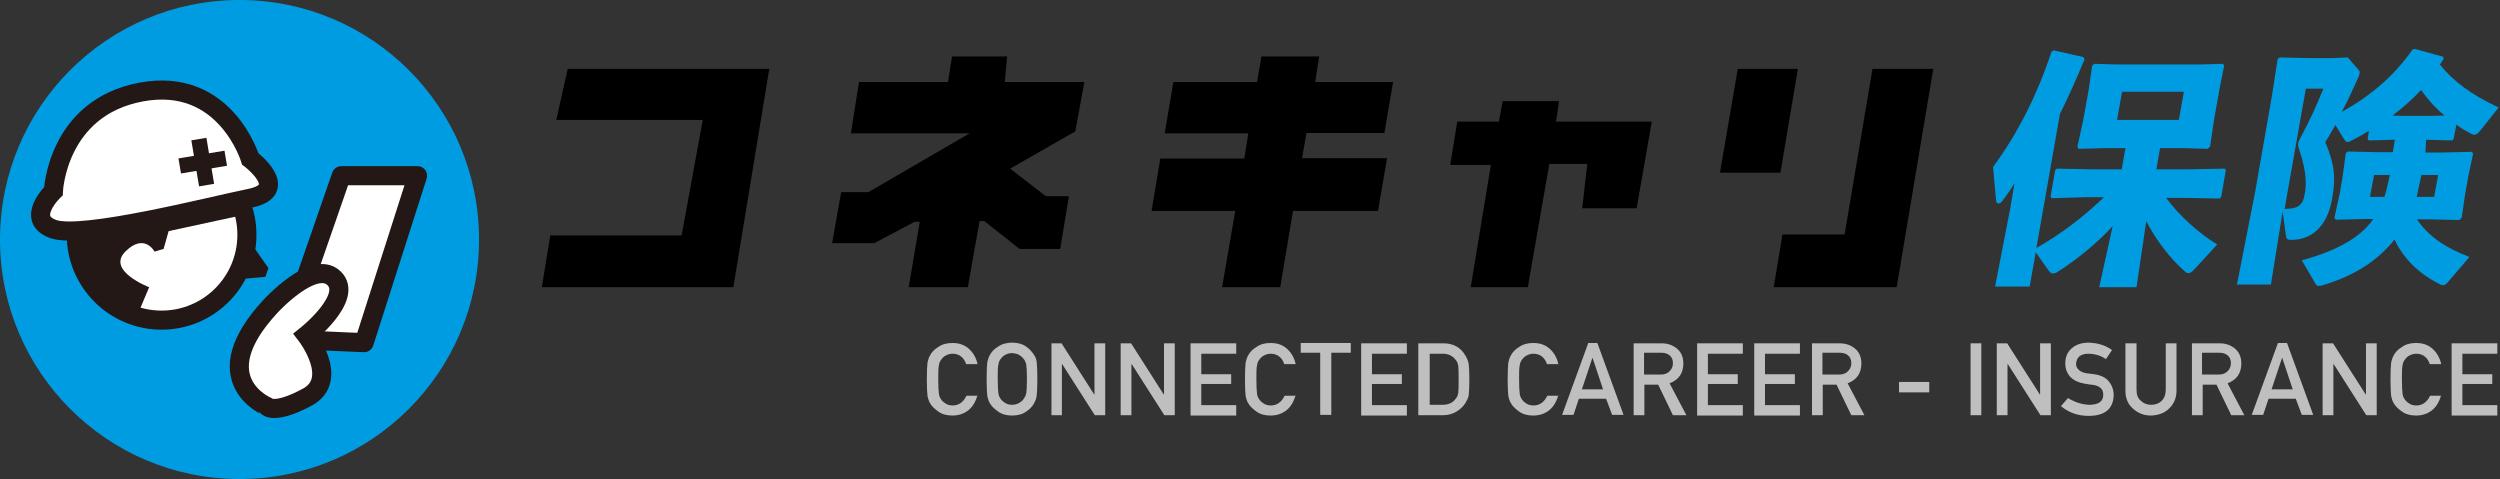<?xml version="1.0" encoding="utf-8"?>
<!-- Generator: Adobe Illustrator 23.1.1, SVG Export Plug-In . SVG Version: 6.00 Build 0)  -->
<svg version="1.1" xmlns="http://www.w3.org/2000/svg" xmlns:xlink="http://www.w3.org/1999/xlink" x="0px" y="0px"
	 viewBox="0 0 744.2 142.6" style="enable-background:new 0 0 744.2 142.6;" xml:space="preserve">
<rect x="0" y="0" width="744.2" height="142.6" fill="#333333" stroke="none"/>
<style type="text/css">
	.st0{fill:#009CE2;}
	.st1{fill:#231815;}
	.st2{fill:#FFFFFF;}
	.st3{fill:none;stroke:#231815;stroke-width:5.682;}
	.st4{fill:#FFFFFF;stroke:#231815;stroke-width:5.682;}
	.st5{fill:none;stroke:#231815;stroke-width:4.545;}
	.st6{fill:#FFFFFF;stroke:#231815;stroke-width:5.682;stroke-linejoin:round;}
	.st7{fill:#BFBFBF;}
</style>
<g id="レイヤー_2">
</g>
<g id="レイヤー_1">
	<g>
		<polygon points="169,20.5 229,20.5 218.3,85.5 161.3,85.5 163.8,70.1 202.9,70.1 209.2,35.7 165.6,35.7 		"/>
		<polygon points="255.7,24.4 282.2,24.4 283.4,16.8 299.8,16.8 299.1,24.4 322.8,24.4 320.1,39.1 300.7,50.2 311.3,58.4 
			318.2,58.4 315.6,74.1 303.5,74.1 293,65.8 291.6,65.8 288.1,85.5 270.5,85.5 273.8,66 272.3,66 260.2,72.4 247.7,72.4 
			250.4,57.2 258.5,57.2 288.6,39.7 253.3,39.7 		"/>
		<polygon points="349.3,24.4 374.2,24.4 375.5,16.8 392.7,16.8 391.5,24.4 414.7,24.4 412.1,39.6 388.9,39.6 387.6,47.1 
			412.9,47.1 410.2,62.8 384.9,62.8 381.1,85.5 363.8,85.5 367.7,62.8 342.8,62.8 345.4,47.2 370.4,47.2 371.6,39.7 346.7,39.7 		
			"/>
		<polygon points="433.8,36.2 446.2,36.2 447.3,30.1 464.1,30.1 463.2,36.2 491.7,36.2 487.2,62 471,62 472.5,48.8 461.2,48.8 
			454.8,85.5 437.8,85.5 443.8,49.1 431.7,49.1 		"/>
		<polygon points="517.3,20.5 535.2,20.5 530,51.4 512,51.4 		"/>
		<polygon points="557.4,20.5 575.5,20.5 564.6,85.5 528,85.5 530.6,69.8 549.1,69.8 		"/>
		<path d="M499.1,90.8"/>
	</g>
	<g>
		<path class="st0" d="M628.9,67.3c-4.7,5.2-11,10.2-16.5,13.7c-0.5,0.3-0.9,0.4-1.3,0.4c-0.5,0-0.9-0.3-1.3-0.9l-3.8-5.4l-1.8,10.2
			h-10.3l4.4-22.7l1.4-8.1c-1.3,2.2-2.3,3.5-3.7,5.4c-0.4,0.5-0.8,0.7-1.1,0.7c-0.4,0-0.6-0.3-0.7-0.8l-0.9-10.1
			c7.3-9.9,13.1-21.4,17.4-34.3l0.7-0.4l8.8,2l0.3,0.7c-2.5,6.1-4.9,11.4-7.3,16.2l-7,39.9c7.3-4.1,14.1-9.3,20.1-15.1h-5.4
			L610.8,59l-0.4-0.4l1.4-8l0.5-0.4l10.1,0.2h9.2l1.1-6.3h-6.2l-7.7,0.2l-0.4-0.6l1.7-7.8l1.7-9.4l1-7l0.6-0.5l7,0.2h24.2l7.1-0.2
			l0.4,0.5l-1.4,7l-1.7,9.6l-1.1,7.5l-0.7,0.7l-7.4-0.2h-6.8l-1.1,6.3h9.8l10.5-0.2l0.4,0.4l-1.4,8.1l-0.5,0.4l-10.5-0.2h-5.4
			c4,5.4,9.5,10.3,15.2,13.9l-7,7.6c-0.5,0.5-1,0.9-1.5,0.9c-0.4,0-0.7-0.1-1-0.4c-4.4-3.8-8.9-9.7-11.6-15.1L636,85.5h-11.1
			L628.9,67.3z M648.6,35.7l1.5-8.4h-18.4l-1.5,8.4H648.6z"/>
		<path class="st0" d="M722,45.4h5.1l8.7-0.2l0.4,0.5l-1.4,6.6l-1,5.6l-1,6.9l-0.7,0.7l-8.3-0.2h-4.3c3.2,4.8,8.2,8.4,15.6,11.2
			l-6.6,7.7c-0.5,0.5-0.8,0.7-1.2,0.7c-0.2,0-0.5-0.1-0.8-0.2c-6.4-3.1-11.1-7.8-13.7-13.4c-4.9,6.2-12,10.9-21.7,13.7
			c-0.4,0.1-0.7,0.1-0.9,0.1c-0.4,0-0.6-0.1-0.9-0.6l-4.1-7c10.9-3,17.6-7,21.3-12.3h-2.6l-8.6,0.2l-0.4-0.6l1.6-7.2l0.9-5.4
			l0.9-6.6l0.6-0.5l8.6,0.2h4.8l0.6-3.7l-7.7,0.2l-0.4-0.4l0.4-2.5c-1.8,1.2-3.6,2.1-5.5,3.1c-0.4,0.2-0.7,0.3-0.9,0.3
			c-0.4,0-0.7-0.4-1.1-1l-2.5-4.1c-1,1.7-1.9,3.4-3,5.1c2.7,6.5,3.2,10.4,2,17c-1.5,8.4-6.3,12.1-12.1,12.1c-1.1,0-1.4-0.2-1.6-1.1
			l-1-7.3l-3.5,21.7h-10.1l5.4-27.5l5-28.6l1.7-11l0.6-0.5l9.2,0.2h6.5l4.6-0.2l3.2,3.7c0.3,0.3,0.4,0.7,0.3,1.1
			c-0.1,0.4-0.2,0.7-0.4,1.2c-1.6,3.5-3.1,6.9-4.9,10.2c9-5,15.7-10.9,21.1-18.6l0.8-0.1l8.3,2.3l0.1,0.7c-0.4,0.5-0.7,1.1-1.1,1.6
			c3.9,4.9,9.3,9,17.5,12.8l-5.5,6.9c-0.7,0.9-1.2,1.2-1.7,1.2c-0.4,0-0.7-0.1-1.2-0.4c-1.5-0.8-2.9-1.6-4.2-2.6l-0.8,4.3l-0.5,0.4
			l-7.7-0.2L722,45.4z M686.4,26.4l-5.5,31.1l-0.8,4.7c3.8-0.1,5.4-0.8,6-4.6c0.5-2.6,0.5-6.5-1.5-12.5c-0.3-1.1-0.6-1.7-0.5-2.4
			c0.1-0.4,0.3-0.9,0.6-1.5c2.9-5.4,4.8-9.5,6.9-14.8H686.4z M706.7,52.1l-1.2,6.5h4.3c0.7-2.2,1.1-4.3,1.6-6.5H706.7z M727.7,34.4
			c-2.7-2.2-5-4.8-7-7.6c-2.6,2.8-5.5,5.3-8.5,7.6l2.8,0.1h8.4L727.7,34.4z M720.8,52.1c-0.5,2.2-0.9,4.3-1.4,6.5h5.2l1.2-6.5H720.8
			z"/>
	</g>
	<g>
		<circle class="st0" cx="71.3" cy="71.3" r="71.3"/>
		<g>
			<g>
				<g>
					<polyline class="st1" points="73.4,70.5 79.9,79.8 79,82.4 69,83.3 					"/>
					<circle class="st1" cx="48.1" cy="69.9" r="25.4"/>
					<path class="st2" d="M73.3,63.8l-23.1,5l-1.5,5.3L46,74.9c0,0-3-5.7-8.7,0c-5.7,5.7,7.1,10.6,7.1,10.6l-3.5,8.3
						c0,0,20.5,5.2,26.1-7.4S73.3,63.8,73.3,63.8z"/>
					<circle class="st3" cx="48.1" cy="69.9" r="25.4"/>
					<path class="st4" d="M15.9,56.9c0,0,1-24.8,26.1-29.5s32.5,19.9,32.5,19.9s12.2,9.2,0,11.7c-12.2,2.5-50,12.2-58.6,9.2
						S15.9,56.9,15.9,56.9z"/>
				</g>
				<g>
					<line class="st5" x1="59.2" y1="41.4" x2="61.5" y2="55.1"/>
					<line class="st5" x1="53.5" y1="49.4" x2="67.2" y2="47.1"/>
				</g>
			</g>
			<g>
				<polygon class="st6" points="101.6,52.3 124.3,52.3 108.4,102 84.7,101 				"/>
				<path class="st4" d="M80.6,91.1c0,0,12.8-14,18.8-8.3s-8.2,17-8.2,17s10.1,13.1,0.3,18.4s-12,2.8-12,2.8S60.2,113,80.6,91.1z"/>
			</g>
		</g>
	</g>
	<g>
		<path class="st7" d="M291,117.5c-0.5,2-1.4,3.5-2.7,4.6c-1.4,1.1-3,1.6-4.8,1.6c-1.7,0-3.1-0.4-4.2-1.2c-1.1-0.8-2-1.6-2.5-2.6
			c-0.2-0.3-0.3-0.6-0.4-0.9c-0.1-0.3-0.2-0.7-0.3-1.1c-0.1-0.9-0.2-2.5-0.2-5c0-2.5,0.1-4.1,0.2-5c0.2-0.8,0.4-1.5,0.7-2
			c0.5-1,1.3-1.9,2.5-2.6c1.1-0.8,2.5-1.2,4.2-1.2c2.1,0,3.7,0.6,5,1.8c1.3,1.2,2.1,2.7,2.5,4.5h-3.4c-0.3-0.9-0.7-1.6-1.4-2.2
			c-0.7-0.6-1.6-0.9-2.6-0.9c-0.8,0-1.4,0.2-2,0.5c-0.6,0.3-1,0.7-1.3,1.1c-0.4,0.5-0.7,1-0.8,1.8c-0.2,0.8-0.2,2.2-0.2,4.3
			s0.1,3.5,0.2,4.3c0.1,0.7,0.4,1.3,0.8,1.8c0.3,0.4,0.8,0.8,1.3,1.1c0.5,0.3,1.2,0.5,2,0.5c1.8,0,3.2-1,4.1-2.9H291z"/>
		<path class="st7" d="M293.7,112.8c0-2.5,0.1-4.1,0.2-5c0.2-0.8,0.4-1.5,0.7-2c0.5-1,1.3-1.9,2.5-2.6c1.1-0.8,2.5-1.2,4.2-1.2
			c1.7,0,3.1,0.4,4.2,1.2c1.1,0.8,1.9,1.7,2.4,2.6c0.4,0.5,0.6,1.2,0.7,2c0.1,0.8,0.2,2.5,0.2,5c0,2.4-0.1,4.1-0.2,5
			c-0.1,0.9-0.4,1.5-0.7,2.1c-0.5,1-1.3,1.9-2.4,2.6c-1.1,0.8-2.5,1.2-4.2,1.2c-1.7,0-3.1-0.4-4.2-1.2c-1.1-0.8-2-1.6-2.5-2.6
			c-0.2-0.3-0.3-0.6-0.4-0.9c-0.1-0.3-0.2-0.7-0.3-1.1C293.8,116.9,293.7,115.3,293.7,112.8z M297,112.8c0,2.1,0.1,3.5,0.2,4.3
			c0.1,0.7,0.4,1.3,0.8,1.8c0.3,0.4,0.8,0.8,1.3,1.1c0.5,0.3,1.2,0.5,2,0.5c0.8,0,1.4-0.2,2-0.5c0.5-0.3,1-0.6,1.3-1.1
			c0.4-0.5,0.7-1.1,0.9-1.8c0.1-0.7,0.2-2.2,0.2-4.3s-0.1-3.5-0.2-4.3c-0.2-0.7-0.4-1.3-0.9-1.8c-0.3-0.4-0.8-0.8-1.3-1.1
			c-0.6-0.3-1.2-0.4-2-0.5c-0.8,0-1.4,0.2-2,0.5c-0.6,0.3-1,0.7-1.3,1.1c-0.4,0.5-0.7,1-0.8,1.8C297,109.3,297,110.7,297,112.8z"/>
		<path class="st7" d="M313,102.2h3l9.7,15.2h0.1v-15.2h3.2v21.4h-3.1l-9.7-15.2h-0.1v15.2H313V102.2z"/>
		<path class="st7" d="M333.7,102.2h3l9.7,15.2h0.1v-15.2h3.2v21.4h-3.1l-9.7-15.2h-0.1v15.2h-3.2V102.2z"/>
		<path class="st7" d="M354.3,102.2H368v3.1h-10.4v6.1h8.9v2.9h-8.9v6.3H368v3.1h-13.6V102.2z"/>
		<path class="st7" d="M385.7,117.5c-0.5,2-1.4,3.5-2.7,4.6c-1.4,1.1-3,1.6-4.8,1.6c-1.7,0-3.1-0.4-4.2-1.2c-1.1-0.8-2-1.6-2.5-2.6
			c-0.2-0.3-0.3-0.6-0.4-0.9c-0.1-0.3-0.2-0.7-0.3-1.1c-0.1-0.9-0.2-2.5-0.2-5c0-2.5,0.1-4.1,0.2-5c0.2-0.8,0.4-1.5,0.7-2
			c0.5-1,1.3-1.9,2.5-2.6c1.1-0.8,2.5-1.2,4.2-1.2c2.1,0,3.7,0.6,5,1.8c1.3,1.2,2.1,2.7,2.5,4.5h-3.4c-0.3-0.9-0.7-1.6-1.4-2.2
			c-0.7-0.6-1.6-0.9-2.6-0.9c-0.8,0-1.4,0.2-2,0.5c-0.6,0.3-1,0.7-1.3,1.1c-0.4,0.5-0.7,1-0.8,1.8c-0.2,0.8-0.2,2.2-0.2,4.3
			s0.1,3.5,0.2,4.3c0.1,0.7,0.4,1.3,0.8,1.8c0.3,0.4,0.8,0.8,1.3,1.1c0.5,0.3,1.2,0.5,2,0.5c1.8,0,3.2-1,4.1-2.9H385.7z"/>
		<path class="st7" d="M393,105h-5.8v-2.9h14.9v2.9h-5.8v18.5H393V105z"/>
		<path class="st7" d="M405.2,102.2h13.6v3.1h-10.4v6.1h8.9v2.9h-8.9v6.3h10.4v3.1h-13.6V102.2z"/>
		<path class="st7" d="M422.2,102.2h7.5c2.9,0,5.1,1.2,6.5,3.6c0.5,0.8,0.8,1.6,1,2.5c0.1,0.9,0.2,2.4,0.2,4.6
			c0,2.3-0.1,3.9-0.2,4.8c-0.1,0.5-0.2,0.9-0.4,1.2c-0.2,0.4-0.4,0.7-0.6,1.1c-0.6,1-1.5,1.8-2.6,2.5c-1.1,0.7-2.5,1.1-4.1,1.1h-7.3
			V102.2z M425.5,120.5h3.9c1.8,0,3.1-0.6,4-1.9c0.4-0.5,0.6-1,0.7-1.7c0.1-0.7,0.1-2,0.1-3.9c0-1.9,0-3.2-0.1-4
			c-0.1-0.8-0.4-1.5-0.8-1.9c-0.9-1.2-2.2-1.8-3.8-1.8h-3.9V120.5z"/>
		<path class="st7" d="M463.9,117.5c-0.5,2-1.4,3.5-2.7,4.6c-1.4,1.1-3,1.6-4.8,1.6c-1.7,0-3.1-0.4-4.2-1.2c-1.1-0.8-2-1.6-2.5-2.6
			c-0.2-0.3-0.3-0.6-0.4-0.9c-0.1-0.3-0.2-0.7-0.3-1.1c-0.1-0.9-0.2-2.5-0.2-5c0-2.5,0.1-4.1,0.2-5c0.2-0.8,0.4-1.5,0.7-2
			c0.5-1,1.3-1.9,2.5-2.6c1.1-0.8,2.5-1.2,4.2-1.2c2.1,0,3.7,0.6,5,1.8c1.3,1.2,2.1,2.7,2.5,4.5h-3.4c-0.3-0.9-0.7-1.6-1.4-2.2
			c-0.7-0.6-1.6-0.9-2.6-0.9c-0.8,0-1.4,0.2-2,0.5c-0.6,0.3-1,0.7-1.3,1.1c-0.4,0.5-0.7,1-0.8,1.8c-0.2,0.8-0.2,2.2-0.2,4.3
			s0.1,3.5,0.2,4.3c0.1,0.7,0.4,1.3,0.8,1.8c0.3,0.4,0.8,0.8,1.3,1.1c0.5,0.3,1.2,0.5,2,0.5c1.8,0,3.2-1,4.1-2.9H463.9z"/>
		<path class="st7" d="M478.1,118.7H470l-1.6,4.8H465l7.8-21.4h2.7l7.8,21.4h-3.4L478.1,118.7z M477.2,115.9l-3.1-9.3h-0.1l-3.1,9.3
			H477.2z"/>
		<path class="st7" d="M486.3,102.2h8.3c1.8,0,3.2,0.5,4.4,1.4c1.4,1.1,2.1,2.6,2.1,4.6c0,2.9-1.4,4.9-4.1,5.9l5,9.5H498l-4.4-9.1
			h-4.1v9.1h-3.2V102.2z M489.5,111.5h4.9c1.2,0,2.1-0.4,2.7-1.1c0.6-0.6,0.9-1.4,0.9-2.3c0-1.1-0.4-1.9-1.1-2.4
			c-0.5-0.4-1.3-0.7-2.4-0.7h-5.1V111.5z"/>
		<path class="st7" d="M505.2,102.2h13.6v3.1h-10.4v6.1h8.9v2.9h-8.9v6.3h10.4v3.1h-13.6V102.2z"/>
		<path class="st7" d="M522.2,102.2h13.6v3.1h-10.4v6.1h8.9v2.9h-8.9v6.3h10.4v3.1h-13.6V102.2z"/>
		<path class="st7" d="M539.3,102.2h8.3c1.8,0,3.2,0.5,4.4,1.4c1.4,1.1,2.1,2.6,2.1,4.6c0,2.9-1.4,4.9-4.1,5.9l5,9.5h-3.9l-4.4-9.1
			h-4.1v9.1h-3.2V102.2z M542.6,111.5h4.9c1.2,0,2.1-0.4,2.7-1.1c0.6-0.6,0.9-1.4,0.9-2.3c0-1.1-0.4-1.9-1.1-2.4
			c-0.5-0.4-1.3-0.7-2.4-0.7h-5.1V111.5z"/>
		<path class="st7" d="M565.3,113.7h9v3.1h-9V113.7z"/>
		<path class="st7" d="M586.6,102.2h3.2v21.4h-3.2V102.2z"/>
		<path class="st7" d="M594.5,102.2h3l9.7,15.2h0.1v-15.2h3.2v21.4h-3.1l-9.7-15.2h-0.1v15.2h-3.2V102.2z"/>
		<path class="st7" d="M621.9,120.5c2.8,0,4.2-1,4.2-3c0-1.6-0.9-2.5-2.8-2.9c-0.9-0.1-1.8-0.2-2.8-0.4c-1.8-0.3-3.2-1-4.2-2
			c-1-1.1-1.5-2.4-1.5-4c0-1.9,0.6-3.4,1.9-4.5c1.2-1.1,2.9-1.7,5.1-1.7c2.7,0.1,5,0.8,6.9,2.2l-1.8,2.7c-1.6-1.1-3.4-1.6-5.3-1.6
			c-1,0-1.8,0.2-2.5,0.7c-0.7,0.5-1,1.3-1.1,2.3c0,0.6,0.2,1.2,0.7,1.7c0.5,0.5,1.2,0.9,2.3,1.1c0.6,0.1,1.4,0.2,2.4,0.3
			c2,0.3,3.5,1,4.4,2.2c0.9,1.1,1.4,2.5,1.4,4c-0.1,4.1-2.6,6.2-7.5,6.2c-3.2,0-5.9-1-8.2-2.9l2.1-2.4
			C617.6,119.7,619.6,120.4,621.9,120.5z"/>
		<path class="st7" d="M632.8,102.2h3.2v13.8c0,1.5,0.4,2.6,1.3,3.3c0.8,0.8,1.8,1.2,3.1,1.2s2.3-0.4,3.1-1.2
			c0.8-0.8,1.2-1.9,1.2-3.3v-13.8h3.2v14.1c0,2.2-0.8,4-2.2,5.3c-1.4,1.4-3.2,2-5.4,2.1c-2.1,0-3.9-0.7-5.4-2.1
			c-1.5-1.3-2.2-3.1-2.2-5.3V102.2z"/>
		<path class="st7" d="M652.4,102.2h8.3c1.8,0,3.2,0.5,4.4,1.4c1.4,1.1,2.1,2.6,2.1,4.6c0,2.9-1.4,4.9-4.1,5.9l5,9.5h-3.9l-4.4-9.1
			h-4.1v9.1h-3.2V102.2z M655.6,111.5h4.9c1.2,0,2.1-0.4,2.7-1.1c0.6-0.6,0.9-1.4,0.9-2.3c0-1.1-0.4-1.9-1.1-2.4
			c-0.5-0.4-1.3-0.7-2.4-0.7h-5.1V111.5z"/>
		<path class="st7" d="M683.4,118.7h-8.1l-1.6,4.8h-3.4l7.8-21.4h2.7l7.8,21.4h-3.4L683.4,118.7z M682.5,115.9l-3.1-9.3h-0.1
			l-3.1,9.3H682.5z"/>
		<path class="st7" d="M691.5,102.2h3l9.7,15.2h0.1v-15.2h3.2v21.4h-3.1l-9.7-15.2h-0.1v15.2h-3.2V102.2z"/>
		<path class="st7" d="M726.7,117.5c-0.5,2-1.4,3.5-2.7,4.6c-1.4,1.1-3,1.6-4.8,1.6c-1.7,0-3.1-0.4-4.2-1.2c-1.1-0.8-2-1.6-2.5-2.6
			c-0.2-0.3-0.3-0.6-0.4-0.9c-0.1-0.3-0.2-0.7-0.3-1.1c-0.1-0.9-0.2-2.5-0.2-5c0-2.5,0.1-4.1,0.2-5c0.2-0.8,0.4-1.5,0.7-2
			c0.5-1,1.3-1.9,2.5-2.6c1.1-0.8,2.5-1.2,4.2-1.2c2.1,0,3.7,0.6,5,1.8c1.3,1.2,2.1,2.7,2.5,4.5h-3.4c-0.3-0.9-0.7-1.6-1.4-2.2
			c-0.7-0.6-1.6-0.9-2.6-0.9c-0.8,0-1.4,0.2-2,0.5c-0.6,0.3-1,0.7-1.3,1.1c-0.4,0.5-0.7,1-0.8,1.8c-0.2,0.8-0.2,2.2-0.2,4.3
			s0.1,3.5,0.2,4.3c0.1,0.7,0.4,1.3,0.8,1.8c0.3,0.4,0.8,0.8,1.3,1.1c0.5,0.3,1.2,0.5,2,0.5c1.8,0,3.2-1,4.1-2.9H726.7z"/>
		<path class="st7" d="M729.8,102.2h13.6v3.1H733v6.1h8.9v2.9H733v6.3h10.4v3.1h-13.6V102.2z"/>
	</g>
</g>
</svg>
